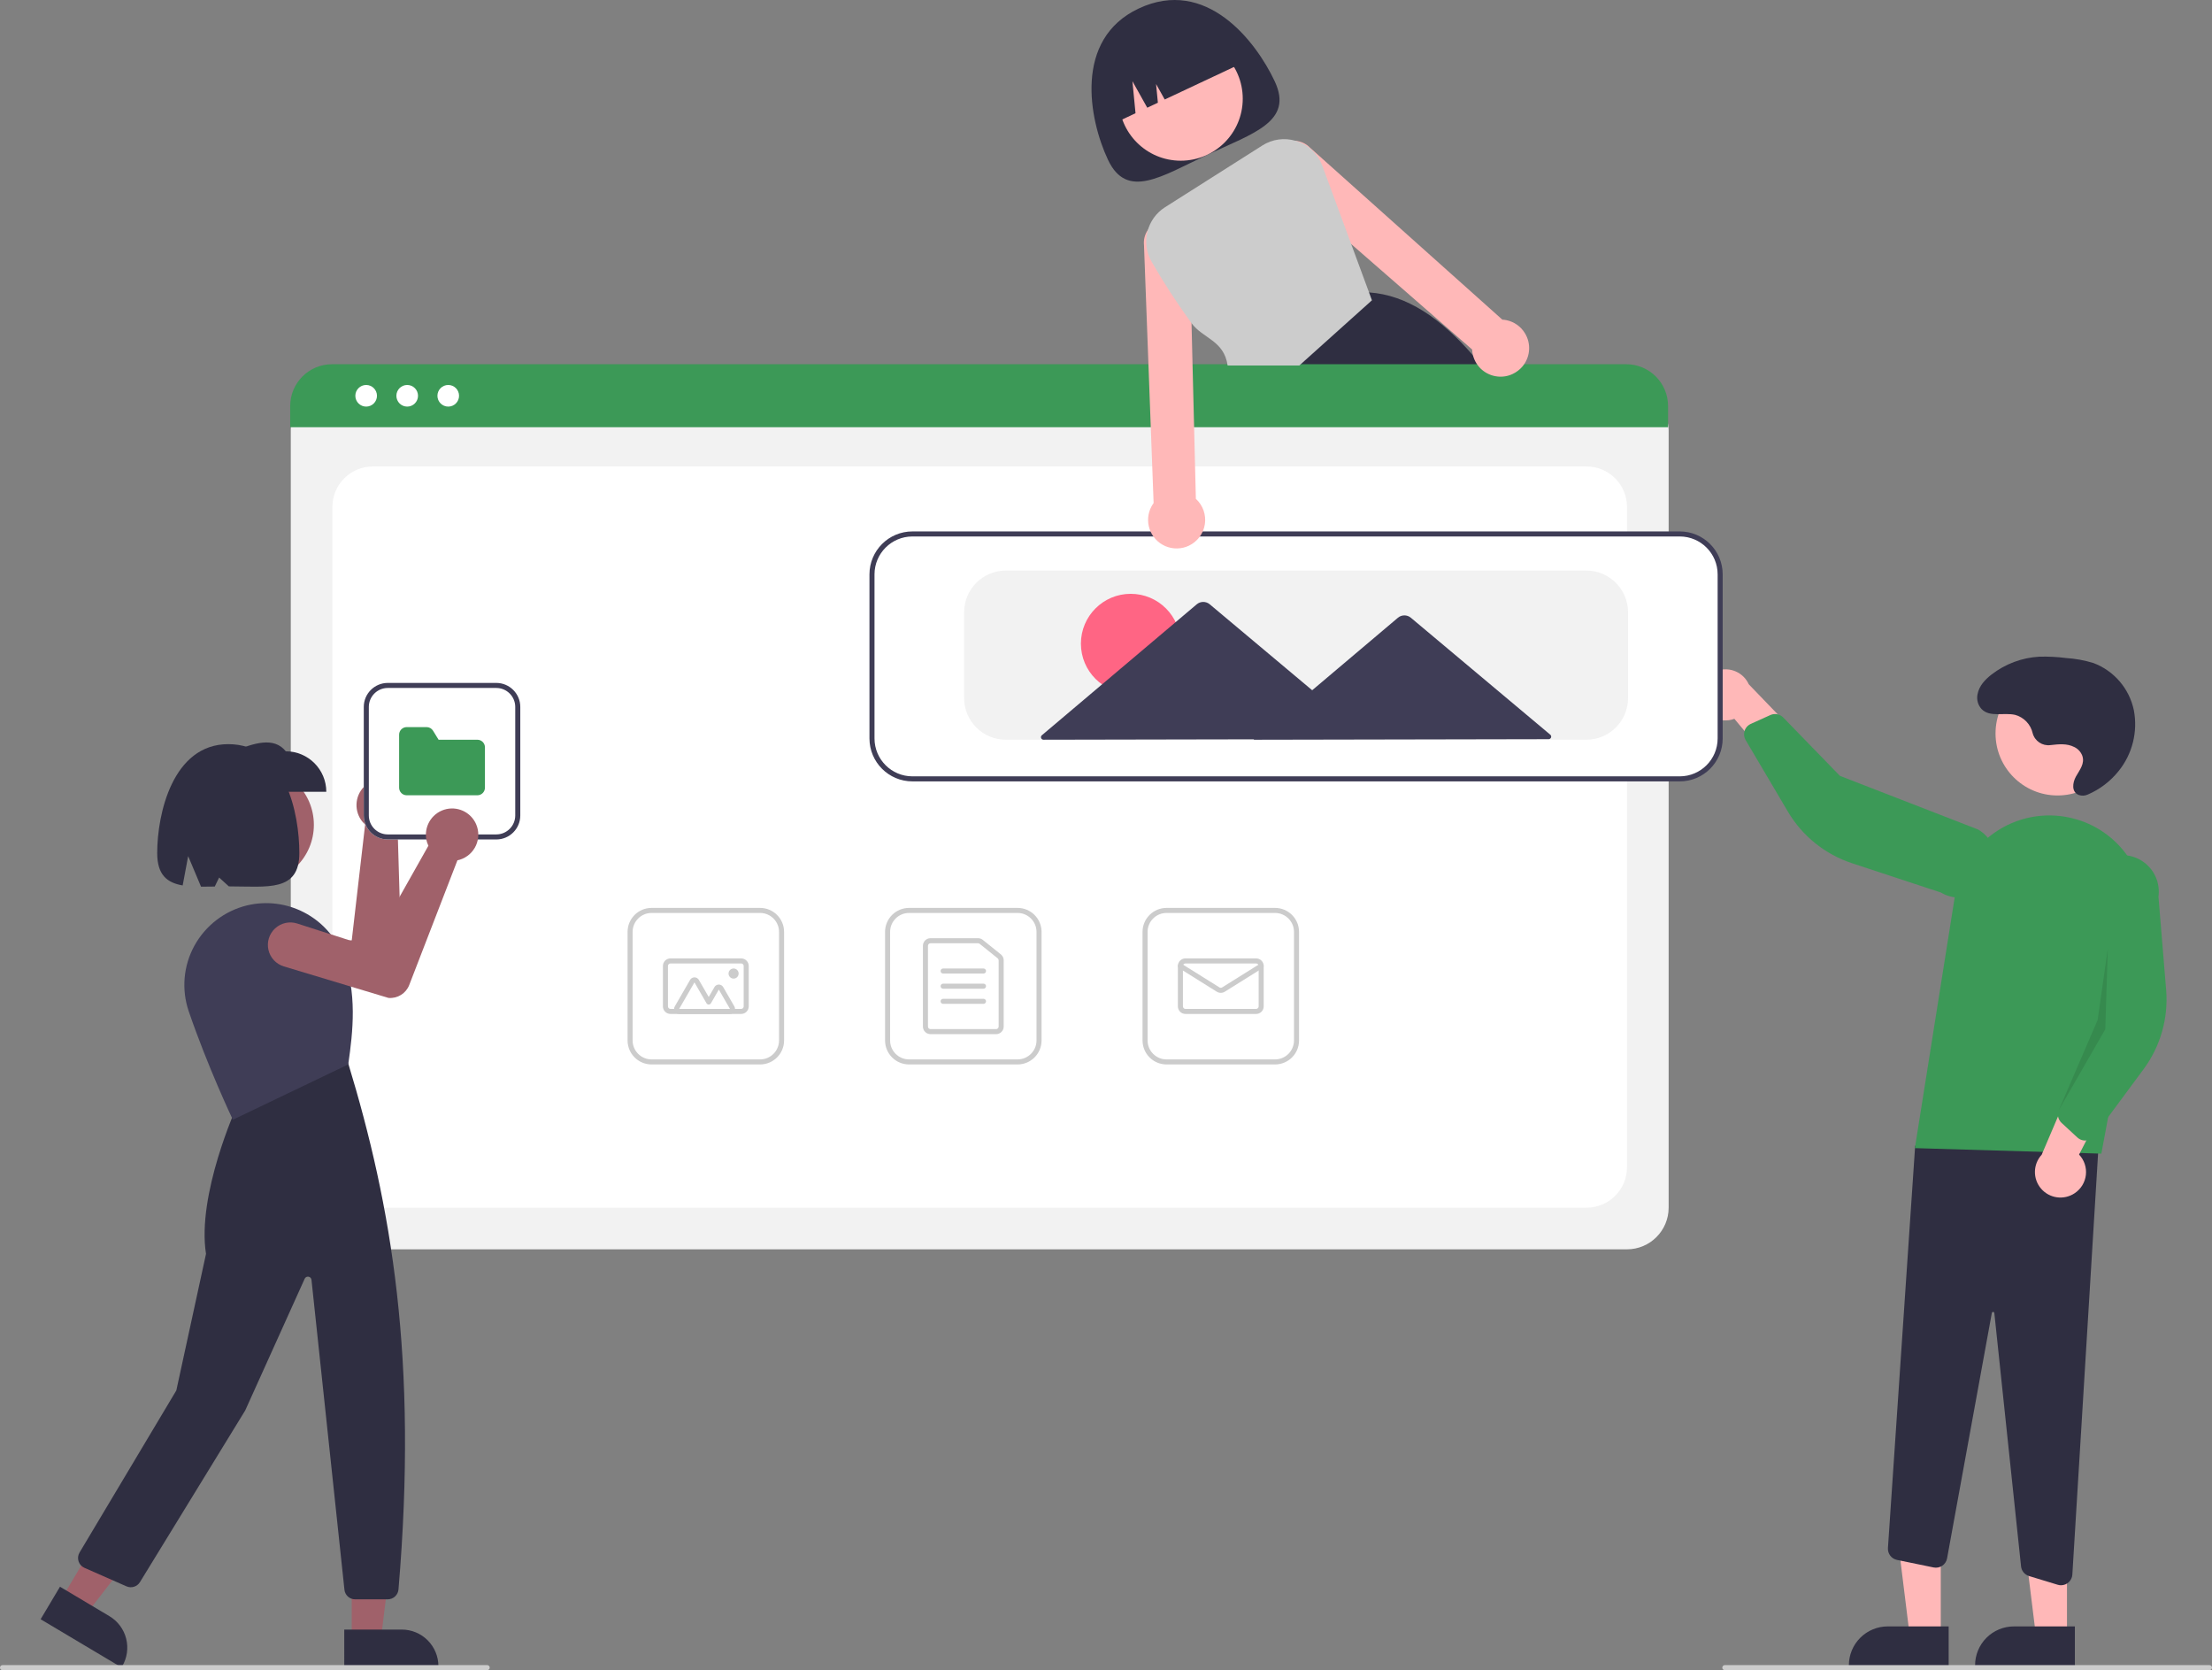 <?xml version="1.0" encoding="UTF-8" standalone="no"?>
<!-- Generator: Gravit.io -->
<svg xmlns="http://www.w3.org/2000/svg" xmlns:xlink="http://www.w3.org/1999/xlink" style="isolation:isolate" viewBox="0 0 876.272 661.473" width="876.272pt" height="661.473pt"><rect x="0" y="0" width="876.272" height="661.473" fill="#808080" stroke="none"/><defs><clipPath id="_clipPath_wJIReEHVvn2K19qUCLFd79HnU4ZBEJvq"><rect width="876.272" height="661.473"/></clipPath></defs><g clip-path="url(#_clipPath_wJIReEHVvn2K19qUCLFd79HnU4ZBEJvq)"><path d=" M 504.97 32.194 C 512.486 48.189 496.559 52.72 478.315 61.293 C 460.07 69.866 446.417 79.236 438.901 63.24 C 431.385 47.245 425.286 15.498 451.096 3.369 C 477.795 -9.177 497.454 16.199 504.97 32.194 Z " fill="rgb(47,46,65)"/><circle vector-effect="non-scaling-stroke" cx="467.746" cy="39.089" r="24.561" fill="rgb(255,184,184)"/><path d=" M 589.426 148.012 C 588.576 146.902 587.726 145.812 586.866 144.752 Q 585.201 142.682 583.516 140.742 C 570.786 126.052 557.246 116.802 542.336 115.812 L 542.316 115.812 L 542.096 115.792 L 512.386 144.752 L 502.286 154.592 L 502.506 155.132 L 507.956 168.702 L 603.446 168.702 C 599.143 161.562 594.463 154.655 589.426 148.012 L 589.426 148.012 Z " fill="rgb(47,46,65)"/><path d=" M 441.038 48.977 L 441.038 48.977 L 449.83 44.846 L 448.605 32.163 L 454.484 42.659 L 458.686 40.684 L 457.972 33.286 L 461.402 39.408 L 492.626 24.736 L 492.626 24.736 C 486.519 11.74 471.033 6.155 458.037 12.262 L 453.512 14.388 C 440.516 20.495 434.931 35.981 441.038 48.977 Z " fill="rgb(47,46,65)"/><path d=" M 644.526 494.8 L 131.688 494.8 C 122.579 494.79 115.198 487.409 115.188 478.3 L 115.188 170.146 C 115.195 163.473 120.602 158.066 127.275 158.058 L 648.729 158.058 C 655.517 158.066 661.018 163.567 661.026 170.355 L 661.026 478.3 C 661.016 487.409 653.634 494.79 644.526 494.8 L 644.526 494.8 Z " fill="rgb(242,242,242)"/><path d=" M 147.688 478.3 L 628.526 478.3 C 637.363 478.3 644.526 471.137 644.526 462.3 L 644.526 200.752 C 644.526 191.916 637.363 184.752 628.526 184.752 L 147.688 184.752 C 138.851 184.752 131.688 191.916 131.688 200.752 L 131.688 462.3 C 131.688 471.137 138.851 478.3 147.688 478.3 Z " fill="rgb(255,255,255)"/><path d=" M 660.796 169.203 L 114.956 169.203 L 114.956 160.802 C 114.969 151.663 122.377 144.26 131.516 144.252 L 644.236 144.252 C 653.375 144.26 660.783 151.663 660.796 160.802 L 660.796 169.203 Z " fill="rgb(60,153,87)"/><circle vector-effect="non-scaling-stroke" cx="145.051" cy="156.752" r="4.283" fill="rgb(255,255,255)"/><circle vector-effect="non-scaling-stroke" cx="161.31" cy="156.752" r="4.283" fill="rgb(255,255,255)"/><circle vector-effect="non-scaling-stroke" cx="177.569" cy="156.752" r="4.283" fill="rgb(255,255,255)"/><path d=" M 403.11 421.579 L 360.11 421.579 C 354.866 421.573 350.616 417.323 350.61 412.079 L 350.61 369.079 C 350.616 363.835 354.866 359.585 360.11 359.579 L 403.11 359.579 C 408.354 359.585 412.604 363.835 412.61 369.079 L 412.61 412.079 C 412.604 417.323 408.354 421.573 403.11 421.579 L 403.11 421.579 Z  M 360.11 361.579 C 355.97 361.584 352.615 364.939 352.61 369.079 L 352.61 412.079 C 352.615 416.219 355.97 419.574 360.11 419.579 L 403.11 419.579 C 407.25 419.574 410.606 416.219 410.61 412.079 L 410.61 369.079 C 410.606 364.939 407.25 361.584 403.11 361.579 L 360.11 361.579 Z " fill="rgb(204,204,204)"/><path d=" M 394.61 409.579 L 368.61 409.579 C 366.954 409.577 365.612 408.235 365.61 406.579 L 365.61 374.579 C 365.612 372.923 366.954 371.581 368.61 371.579 L 387.45 371.579 C 388.133 371.58 388.796 371.813 389.329 372.241 L 396.489 377.995 C 397.2 378.562 397.612 379.423 397.61 380.333 L 397.61 406.579 C 397.608 408.235 396.266 409.577 394.61 409.579 L 394.61 409.579 Z  M 368.61 373.579 C 368.058 373.58 367.611 374.027 367.61 374.579 L 367.61 406.579 C 367.611 407.131 368.058 407.578 368.61 407.579 L 394.61 407.579 C 395.162 407.578 395.61 407.131 395.61 406.579 L 395.61 380.333 C 395.611 380.03 395.473 379.743 395.237 379.554 L 388.076 373.799 C 387.898 373.657 387.677 373.579 387.45 373.579 L 368.61 373.579 Z " fill="rgb(204,204,204)"/><path d=" M 389.61 385.579 L 373.61 385.579 C 373.058 385.579 372.61 385.131 372.61 384.579 C 372.61 384.027 373.058 383.579 373.61 383.579 L 389.61 383.579 C 390.163 383.579 390.61 384.027 390.61 384.579 C 390.61 385.131 390.163 385.579 389.61 385.579 Z " fill="rgb(204,204,204)"/><path d=" M 389.61 391.579 L 373.61 391.579 C 373.058 391.579 372.61 391.131 372.61 390.579 C 372.61 390.027 373.058 389.579 373.61 389.579 L 389.61 389.579 C 390.163 389.579 390.61 390.027 390.61 390.579 C 390.61 391.131 390.163 391.579 389.61 391.579 Z " fill="rgb(204,204,204)"/><path d=" M 389.61 397.579 L 373.61 397.579 C 373.058 397.579 372.61 397.131 372.61 396.579 C 372.61 396.027 373.058 395.579 373.61 395.579 L 389.61 395.579 C 390.163 395.579 390.61 396.027 390.61 396.579 C 390.61 397.131 390.163 397.579 389.61 397.579 Z " fill="rgb(204,204,204)"/><path d=" M 505.11 421.579 L 462.11 421.579 C 456.866 421.573 452.616 417.323 452.61 412.079 L 452.61 369.079 C 452.616 363.835 456.866 359.585 462.11 359.579 L 505.11 359.579 C 510.354 359.585 514.604 363.835 514.61 369.079 L 514.61 412.079 C 514.604 417.323 510.354 421.573 505.11 421.579 L 505.11 421.579 Z  M 462.11 361.579 C 457.97 361.584 454.615 364.939 454.61 369.079 L 454.61 412.079 C 454.615 416.219 457.97 419.574 462.11 419.579 L 505.11 419.579 C 509.25 419.574 512.606 416.219 512.61 412.079 L 512.61 369.079 C 512.606 364.939 509.25 361.584 505.11 361.579 L 462.11 361.579 Z " fill="rgb(204,204,204)"/><path d=" M 497.61 401.579 L 469.61 401.579 C 467.954 401.577 466.612 400.235 466.61 398.579 L 466.61 382.579 C 466.612 380.923 467.954 379.581 469.61 379.579 L 497.61 379.579 C 499.266 379.581 500.608 380.923 500.61 382.579 L 500.61 398.579 C 500.608 400.235 499.266 401.577 497.61 401.579 L 497.61 401.579 Z  M 469.61 381.579 C 469.058 381.58 468.611 382.027 468.61 382.579 L 468.61 398.579 C 468.611 399.131 469.058 399.579 469.61 399.579 L 497.61 399.579 C 498.162 399.579 498.61 399.131 498.61 398.579 L 498.61 382.579 C 498.61 382.027 498.162 381.58 497.61 381.579 L 469.61 381.579 Z " fill="rgb(204,204,204)"/><path d=" M 483.61 393.217 C 483.048 393.218 482.498 393.061 482.02 392.765 L 467.08 383.427 C 466.613 383.134 466.471 382.518 466.764 382.05 C 467.056 381.582 467.672 381.439 468.141 381.731 L 483.081 391.068 C 483.405 391.269 483.816 391.269 484.141 391.068 L 499.08 381.731 C 499.548 381.439 500.164 381.582 500.457 382.05 C 500.749 382.518 500.608 383.134 500.141 383.427 L 485.201 392.765 C 484.724 393.061 484.172 393.218 483.61 393.217 Z " fill="rgb(204,204,204)"/><path d=" M 301.11 421.579 L 258.11 421.579 C 252.866 421.573 248.616 417.323 248.61 412.079 L 248.61 369.079 C 248.616 363.835 252.866 359.585 258.11 359.579 L 301.11 359.579 C 306.354 359.585 310.604 363.835 310.61 369.079 L 310.61 412.079 C 310.604 417.323 306.354 421.573 301.11 421.579 L 301.11 421.579 Z  M 258.11 361.579 C 253.97 361.584 250.615 364.939 250.61 369.079 L 250.61 412.079 C 250.615 416.219 253.97 419.574 258.11 419.579 L 301.11 419.579 C 305.25 419.574 308.606 416.219 308.61 412.079 L 308.61 369.079 C 308.606 364.939 305.25 361.584 301.11 361.579 L 258.11 361.579 Z " fill="rgb(204,204,204)"/><path d=" M 293.61 401.579 L 265.61 401.579 C 263.954 401.577 262.612 400.235 262.61 398.579 L 262.61 382.579 C 262.612 380.923 263.954 379.581 265.61 379.579 L 293.61 379.579 C 295.266 379.581 296.608 380.923 296.61 382.579 L 296.61 398.579 C 296.608 400.235 295.266 401.577 293.61 401.579 L 293.61 401.579 Z  M 265.61 381.579 C 265.058 381.58 264.611 382.027 264.61 382.579 L 264.61 398.579 C 264.611 399.131 265.058 399.579 265.61 399.579 L 293.61 399.579 C 294.162 399.579 294.61 399.131 294.61 398.579 L 294.61 382.579 C 294.61 382.027 294.162 381.58 293.61 381.579 L 265.61 381.579 Z " fill="rgb(204,204,204)"/><path d=" M 289.172 401.579 L 269.048 401.579 C 268.334 401.579 267.673 401.198 267.316 400.579 C 266.959 399.96 266.959 399.198 267.316 398.579 L 273.378 388.079 C 273.735 387.46 274.395 387.079 275.11 387.079 C 275.825 387.079 276.485 387.46 276.842 388.079 L 280.757 394.86 L 283.025 390.932 C 283.383 390.313 284.043 389.932 284.757 389.932 C 285.472 389.932 286.132 390.313 286.49 390.932 L 290.905 398.579 C 291.262 399.198 291.262 399.96 290.905 400.579 C 290.547 401.198 289.887 401.579 289.172 401.579 L 289.172 401.579 Z  M 289.172 399.579 L 289.172 399.579 L 284.757 391.932 L 281.623 397.36 C 281.445 397.67 281.115 397.86 280.757 397.86 L 280.757 397.86 C 280.4 397.86 280.07 397.67 279.891 397.36 L 275.11 389.079 L 269.048 399.579 L 289.172 399.579 Z " fill="rgb(204,204,204)"/><circle vector-effect="non-scaling-stroke" cx="290.61" cy="385.579" r="2" fill="rgb(204,204,204)"/><path d=" M 768.825 648.15 L 756.565 648.149 L 750.733 600.861 L 768.827 600.862 L 768.825 648.15 L 768.825 648.15 Z " fill="rgb(255,184,184)"/><path d=" M 771.951 660.034 L 732.421 660.032 L 732.421 659.532 C 732.421 655.452 734.042 651.538 736.928 648.653 C 739.813 645.767 743.727 644.146 747.807 644.146 L 747.808 644.146 L 771.952 644.147 L 771.951 660.034 Z " fill="rgb(47,46,65)"/><path d=" M 818.825 648.15 L 806.565 648.149 L 800.733 600.861 L 818.827 600.862 L 818.825 648.15 L 818.825 648.15 Z " fill="rgb(255,184,184)"/><path d=" M 821.951 660.034 L 782.421 660.032 L 782.421 659.532 C 782.421 655.452 784.042 651.538 786.928 648.653 C 789.813 645.767 793.727 644.146 797.807 644.146 L 797.808 644.146 L 821.952 644.147 L 821.951 660.034 Z " fill="rgb(47,46,65)"/><path d=" M 815.15 627.65 L 803.795 624.196 C 802.065 623.672 800.817 622.161 800.629 620.363 L 790.044 520.037 C 790.026 519.785 789.817 519.59 789.565 519.59 C 789.312 519.566 789.086 519.747 789.055 519.999 L 771.324 617.198 C 771.106 618.39 770.417 619.443 769.414 620.12 C 768.41 620.798 767.175 621.042 765.989 620.798 L 751.477 617.809 C 749.277 617.348 747.75 615.34 747.896 613.097 L 758.681 453.784 L 831.819 445.893 L 820.951 623.619 C 820.805 625.99 818.842 627.84 816.467 627.847 C 816.02 627.846 815.577 627.78 815.15 627.65 L 815.15 627.65 Z " fill="rgb(47,46,65)"/><circle vector-effect="non-scaling-stroke" cx="815.08" cy="290.487" r="24.561" fill="rgb(255,184,184)"/><path d=" M 758.568 454.72 L 774.427 354.869 C 776.133 344.129 782.374 334.641 791.561 328.824 C 800.749 323.006 811.994 321.42 822.432 324.469 L 822.432 324.469 C 841.126 329.876 852.645 348.609 849.033 367.731 L 832.442 456.903 L 758.568 454.72 Z " fill="rgb(60,153,87)"/><path d=" M 821.861 472.586 C 824.344 470.946 825.974 468.29 826.311 465.333 C 826.648 462.377 825.658 459.422 823.608 457.266 L 840.004 425.514 L 821.539 427.485 L 808.8 457.334 C 805.329 461.102 805.224 466.87 808.556 470.761 C 811.888 474.652 817.604 475.436 821.861 472.586 L 821.861 472.586 Z " fill="rgb(255,184,184)"/><path d=" M 825.372 451.665 C 824.465 451.537 823.618 451.136 822.945 450.514 L 816.672 444.718 C 815.284 443.429 814.848 441.41 815.58 439.663 L 828.118 409.945 L 826.339 351.226 C 827.035 346.09 830.419 341.717 835.215 339.754 C 840.012 337.792 845.491 338.539 849.587 341.715 C 853.682 344.89 855.771 350.01 855.066 355.144 L 858.107 392.056 C 859.032 403.259 855.856 414.417 849.169 423.453 L 829.617 449.885 C 828.857 450.913 827.695 451.569 826.422 451.689 C 826.072 451.723 825.72 451.715 825.372 451.665 L 825.372 451.665 Z " fill="rgb(60,153,87)"/><path d=" M 673.641 277.105 C 674.183 280.031 675.993 282.567 678.584 284.031 C 681.175 285.494 684.282 285.734 687.067 284.687 L 709.913 312.165 L 715.298 294.393 L 692.778 271.024 C 690.662 266.359 685.391 264.013 680.508 265.565 C 675.626 267.116 672.676 272.074 673.641 277.105 L 673.641 277.105 Z " fill="rgb(255,184,184)"/><path d=" M 691.537 288.495 C 692.008 287.71 692.708 287.087 693.543 286.709 L 701.327 283.193 C 703.055 282.417 705.083 282.802 706.406 284.158 L 728.884 307.29 L 783.651 328.546 C 788.11 331.189 790.819 336.011 790.756 341.193 C 790.693 346.376 787.868 351.131 783.347 353.665 C 778.825 356.198 773.295 356.125 768.842 353.472 L 733.665 341.881 C 722.988 338.364 713.952 331.089 708.238 321.409 L 691.52 293.098 C 690.871 291.997 690.72 290.672 691.105 289.453 C 691.211 289.118 691.356 288.796 691.537 288.495 L 691.537 288.495 Z " fill="rgb(60,153,87)"/><g opacity="0.1"><path d=" M 835.002 375.652 L 834.002 407.652 L 815.58 439.663 L 830.962 403.99 L 835.002 375.652 L 835.002 375.652 Z " fill="rgb(0,0,0)"/></g><path d=" M 812.266 295.103 C 809.076 295.517 806.071 293.507 805.236 290.4 C 804.442 286.877 801.769 284.079 798.285 283.127 C 793.78 282.097 788.273 284.218 784.972 280.805 C 783.538 279.224 782.951 277.05 783.396 274.962 C 784.004 271.645 786.377 269.139 788.959 267.135 C 794.394 262.936 800.97 260.479 807.825 260.084 C 811.374 259.981 814.925 260.158 818.446 260.612 C 822.133 260.845 825.779 261.511 829.31 262.598 C 837.484 265.683 843.519 272.727 845.312 281.278 C 846.945 289.821 844.729 298.65 839.255 305.408 C 836.017 309.44 831.842 312.619 827.094 314.667 C 825.963 315.201 824.667 315.267 823.488 314.85 C 820.53 313.674 821.014 310.011 822.362 307.567 C 823.805 304.953 826.025 302.421 824.865 299.239 C 824.283 297.763 823.167 296.561 821.738 295.873 C 818.798 294.373 815.51 294.728 812.349 295.093 L 812.266 295.103 Z " fill="rgb(47,46,65)"/><path d=" M 665.433 308.973 L 361.433 308.973 C 352.325 308.962 344.944 301.581 344.933 292.473 L 344.933 227.473 C 344.944 218.364 352.325 210.983 361.433 210.973 L 665.433 210.973 C 674.542 210.983 681.923 218.364 681.933 227.473 L 681.933 292.473 C 681.923 301.581 674.542 308.962 665.433 308.973 L 665.433 308.973 Z " fill="rgb(255,255,255)"/><path d=" M 665.433 309.473 L 361.433 309.473 C 352.049 309.462 344.444 301.857 344.433 292.473 L 344.433 227.473 C 344.444 218.088 352.049 210.483 361.433 210.473 L 665.433 210.473 C 674.818 210.483 682.423 218.088 682.433 227.473 L 682.433 292.473 C 682.423 301.857 674.818 309.462 665.433 309.473 L 665.433 309.473 Z  M 361.433 212.473 C 353.153 212.482 346.442 219.192 346.433 227.473 L 346.433 292.473 C 346.442 300.753 353.153 307.463 361.433 307.473 L 665.433 307.473 C 673.713 307.463 680.424 300.753 680.433 292.473 L 680.433 227.473 C 680.424 219.192 673.713 212.482 665.433 212.473 L 361.433 212.473 Z " fill="rgb(63,61,86)"/><path d=" M 628.433 292.973 L 398.433 292.973 C 389.325 292.962 381.943 285.581 381.933 276.473 L 381.933 242.473 C 381.943 233.364 389.325 225.983 398.433 225.973 L 628.433 225.973 C 637.542 225.983 644.923 233.364 644.933 242.473 L 644.933 276.473 C 644.923 285.581 637.542 292.962 628.433 292.973 L 628.433 292.973 Z " fill="rgb(242,242,242)"/><circle vector-effect="non-scaling-stroke" cx="447.928" cy="254.915" r="19.732" fill="rgb(255,101,132)"/><path d=" M 614.14 290.981 L 586.288 267.622 L 558.916 244.665 C 557.425 243.415 555.25 243.419 553.763 244.675 L 526.48 267.737 L 519.816 273.37 L 509.768 264.943 L 479.23 239.332 C 477.739 238.081 475.564 238.086 474.078 239.342 L 443.64 265.07 L 412.723 291.204 C 412.402 291.475 412.285 291.918 412.43 292.312 C 412.575 292.707 412.95 292.968 413.371 292.968 L 476.757 292.845 L 496.821 292.807 L 496.625 292.973 L 556.433 292.858 L 613.499 292.748 C 613.92 292.747 614.295 292.484 614.438 292.089 C 614.581 291.694 614.462 291.251 614.14 290.981 Z " fill="rgb(63,61,86)"/><path d=" M 875.272 661.473 L 683.272 661.473 C 682.719 661.473 682.272 661.025 682.272 660.473 C 682.272 659.921 682.719 659.473 683.272 659.473 L 875.272 659.473 C 875.824 659.473 876.272 659.921 876.272 660.473 C 876.272 661.025 875.824 661.473 875.272 661.473 Z " fill="rgb(204,204,204)"/><path d=" M 604.056 131.912 C 602.442 129.289 599.82 127.445 596.806 126.812 C 596.259 126.697 595.704 126.627 595.146 126.602 L 518.956 58.482 C 517.459 56.944 515.463 55.99 513.326 55.792 C 512.905 55.744 512.48 55.73 512.056 55.752 C 508.464 55.916 505.309 58.189 504.017 61.544 C 502.725 64.9 503.541 68.702 506.096 71.232 L 535.266 96.662 L 583.166 138.412 C 583.205 139.199 583.323 139.979 583.516 140.742 C 584.69 145.269 588.538 148.6 593.186 149.112 C 595.257 149.354 597.354 149.008 599.236 148.112 C 600.729 147.414 602.053 146.401 603.116 145.142 C 603.226 145.012 603.326 144.892 603.426 144.752 C 606.289 141.021 606.54 135.906 604.056 131.912 L 604.056 131.912 Z " fill="rgb(255,184,184)"/><path d=" M 473.736 197.562 L 473.026 168.702 L 472.426 144.752 L 472.016 127.992 L 471.206 95.322 C 470.879 91.748 468.469 88.706 465.065 87.568 C 461.661 86.431 457.906 87.413 455.496 90.072 C 455.218 90.37 454.967 90.691 454.746 91.032 C 453.515 92.796 452.961 94.944 453.186 97.082 L 454.966 144.752 L 455.856 168.702 L 456.996 199.252 C 456.667 199.701 456.37 200.172 456.106 200.662 C 454.669 203.387 454.412 206.583 455.396 209.502 C 456.424 212.567 458.713 215.045 461.687 216.312 C 464.66 217.579 468.034 217.514 470.956 216.132 C 474.363 214.521 476.743 211.317 477.302 207.589 C 477.86 203.861 476.522 200.101 473.736 197.562 L 473.736 197.562 Z " fill="rgb(255,184,184)"/><path d=" M 542.336 115.812 L 535.266 96.662 L 523.826 65.642 C 522.154 61.07 518.492 57.508 513.876 55.962 C 513.696 55.902 513.506 55.842 513.326 55.792 C 508.859 54.436 504.022 55.101 500.086 57.612 L 461.556 82.052 C 454.221 86.694 451.889 96.317 456.286 103.802 C 461.105 112.134 466.355 120.208 472.016 127.992 C 476.506 134.102 484.866 134.752 486.316 144.752 L 514.726 144.752 L 543.486 118.932 L 542.336 115.812 Z " fill="rgb(204,204,204)"/><circle vector-effect="non-scaling-stroke" cx="101.165" cy="326.682" r="23.172" fill="rgb(160,97,106)"/><path d=" M 158.051 310.732 Q 158.394 311.005 158.715 311.31 C 160.868 313.338 162.054 316.188 161.974 319.145 C 161.895 322.102 160.557 324.884 158.298 326.794 C 158.038 327.012 157.766 327.217 157.484 327.407 L 159.053 380.352 C 159.144 383.911 156.89 387.109 153.508 388.219 L 153.412 388.24 L 110.423 392.818 C 107.243 393.156 104.126 391.761 102.258 389.165 C 100.391 386.568 100.06 383.169 101.393 380.262 C 102.725 377.354 105.515 375.385 108.701 375.105 L 139.345 372.406 L 144.645 326.555 C 144.298 326.248 143.974 325.917 143.674 325.565 C 140.231 321.491 140.437 315.471 144.149 311.641 C 147.861 307.811 153.872 307.418 158.051 310.732 L 158.051 310.732 Z " fill="rgb(160,97,106)"/><path d=" M 139.328 649.174 L 150.895 649.174 L 156.397 604.561 L 139.326 604.561 L 139.328 649.174 L 139.328 649.174 Z " fill="rgb(160,97,106)"/><path d=" M 136.378 645.398 L 159.156 645.397 L 159.157 645.397 C 163.007 645.397 166.699 646.926 169.422 649.648 C 172.144 652.371 173.673 656.063 173.673 659.913 L 173.673 660.385 L 136.379 660.386 L 136.378 645.398 Z " fill="rgb(47,46,65)"/><path d=" M 24.366 633.182 L 34.304 639.099 L 61.857 603.582 L 47.189 594.849 L 24.366 633.182 L 24.366 633.182 Z " fill="rgb(160,97,106)"/><path d=" M 23.763 628.428 L 43.335 640.081 L 43.335 640.082 C 46.643 642.051 49.033 645.254 49.98 648.986 C 50.926 652.718 50.351 656.673 48.381 659.981 L 48.14 660.386 L 16.095 641.307 L 23.763 628.428 Z " fill="rgb(47,46,65)"/><path d=" M 153.624 633.417 L 140.672 633.417 C 138.5 633.42 136.677 631.78 136.451 629.62 L 123.394 506.882 C 123.326 506.247 122.841 505.736 122.21 505.635 C 121.58 505.534 120.96 505.867 120.696 506.449 L 97.141 558.608 L 55.437 626.611 C 54.322 628.413 52.052 629.122 50.109 628.277 L 33.448 620.947 C 32.334 620.456 31.484 619.511 31.114 618.351 C 30.744 617.191 30.889 615.928 31.513 614.882 L 69.851 550.69 L 81.608 496.605 C 77.91 473.15 93.763 438.279 93.924 437.929 L 94.003 437.759 L 137.67 420.691 L 137.889 420.959 C 155.11 477.473 165.604 538.291 157.856 629.527 C 157.658 631.72 155.826 633.404 153.624 633.417 L 153.624 633.417 Z " fill="rgb(47,46,65)"/><path d=" M 92.243 443.474 L 92.04 443.046 C 91.943 442.841 82.233 422.362 74.748 400.475 C 71.839 391.917 72.651 382.532 76.986 374.601 C 81.378 366.588 88.927 360.783 97.799 358.597 L 97.799 358.597 C 113.544 354.823 129.678 363.148 135.727 378.167 C 141.664 393.014 139.772 408.861 137.991 421.324 L 137.956 421.574 L 137.729 421.682 L 92.243 443.474 Z " fill="rgb(63,61,86)"/><path d=" M 129.26 313.593 L 92.466 313.593 L 92.466 297.555 C 100.542 294.346 108.444 291.618 113.221 297.555 C 122.079 297.555 129.26 304.735 129.26 313.593 L 129.26 313.593 Z " fill="rgb(47,46,65)"/><path d=" M 90.429 294.724 C 68.433 294.724 62.276 322.296 62.276 337.85 C 62.276 346.524 66.199 349.627 72.363 350.677 L 74.541 339.066 L 79.64 351.176 C 81.371 351.185 83.19 351.152 85.076 351.117 L 86.805 347.557 L 90.66 351.053 C 106.101 351.076 118.581 353.326 118.581 337.85 C 118.581 322.296 113.182 294.724 90.429 294.724 Z " fill="rgb(47,46,65)"/><path d=" M 193 661.473 L 1 661.473 C 0.448 661.473 0 661.025 0 660.473 C 0 659.921 0.448 659.473 1 659.473 L 193 659.473 C 193.552 659.473 194 659.921 194 660.473 C 194 661.025 193.552 661.473 193 661.473 Z " fill="rgb(204,204,204)"/><path d=" M 196.61 332.473 L 153.61 332.473 C 148.366 332.467 144.116 328.217 144.11 322.973 L 144.11 279.973 C 144.116 274.729 148.366 270.479 153.61 270.473 L 196.61 270.473 C 201.854 270.479 206.104 274.729 206.11 279.973 L 206.11 322.973 C 206.104 328.217 201.854 332.467 196.61 332.473 L 196.61 332.473 Z " fill="rgb(255,255,255)"/><path d=" M 196.61 332.473 L 153.61 332.473 C 148.366 332.467 144.116 328.217 144.11 322.973 L 144.11 279.973 C 144.116 274.729 148.366 270.479 153.61 270.473 L 196.61 270.473 C 201.854 270.479 206.104 274.729 206.11 279.973 L 206.11 322.973 C 206.104 328.217 201.854 332.467 196.61 332.473 L 196.61 332.473 Z  M 153.61 272.473 C 149.47 272.477 146.115 275.833 146.11 279.973 L 146.11 322.973 C 146.115 327.113 149.47 330.468 153.61 330.473 L 196.61 330.473 C 200.75 330.468 204.106 327.113 204.11 322.973 L 204.11 279.973 C 204.106 275.833 200.75 272.477 196.61 272.473 L 153.61 272.473 Z " fill="rgb(63,61,86)"/><path d=" M 189.11 314.973 L 161.11 314.973 C 159.454 314.971 158.112 313.629 158.11 311.973 L 158.11 290.973 C 158.112 289.317 159.454 287.975 161.11 287.973 L 168.993 287.973 C 170.035 287.969 171.004 288.51 171.548 289.4 L 173.746 292.973 L 189.11 292.973 C 190.766 292.975 192.108 294.317 192.11 295.973 L 192.11 311.973 C 192.108 313.629 190.766 314.971 189.11 314.973 L 189.11 314.973 Z " fill="rgb(60,153,87)"/><path d=" M 188.199 325.582 Q 188.409 325.966 188.587 326.372 C 189.784 329.077 189.771 332.164 188.55 334.858 C 187.329 337.552 185.017 339.598 182.194 340.481 C 181.87 340.581 181.54 340.664 181.206 340.73 L 162.107 390.135 C 160.81 393.451 157.492 395.523 153.944 395.234 L 153.848 395.216 L 112.451 382.754 C 109.388 381.832 107.056 379.337 106.342 376.219 C 105.629 373.101 106.643 369.84 108.999 367.677 C 111.356 365.514 114.692 364.783 117.737 365.761 L 147.027 375.164 L 169.704 334.963 C 169.503 334.545 169.333 334.114 169.193 333.673 C 167.601 328.583 170.127 323.114 175.034 321.025 C 179.941 318.936 185.633 320.906 188.199 325.582 L 188.199 325.582 Z " fill="rgb(160,97,106)"/></g></svg>